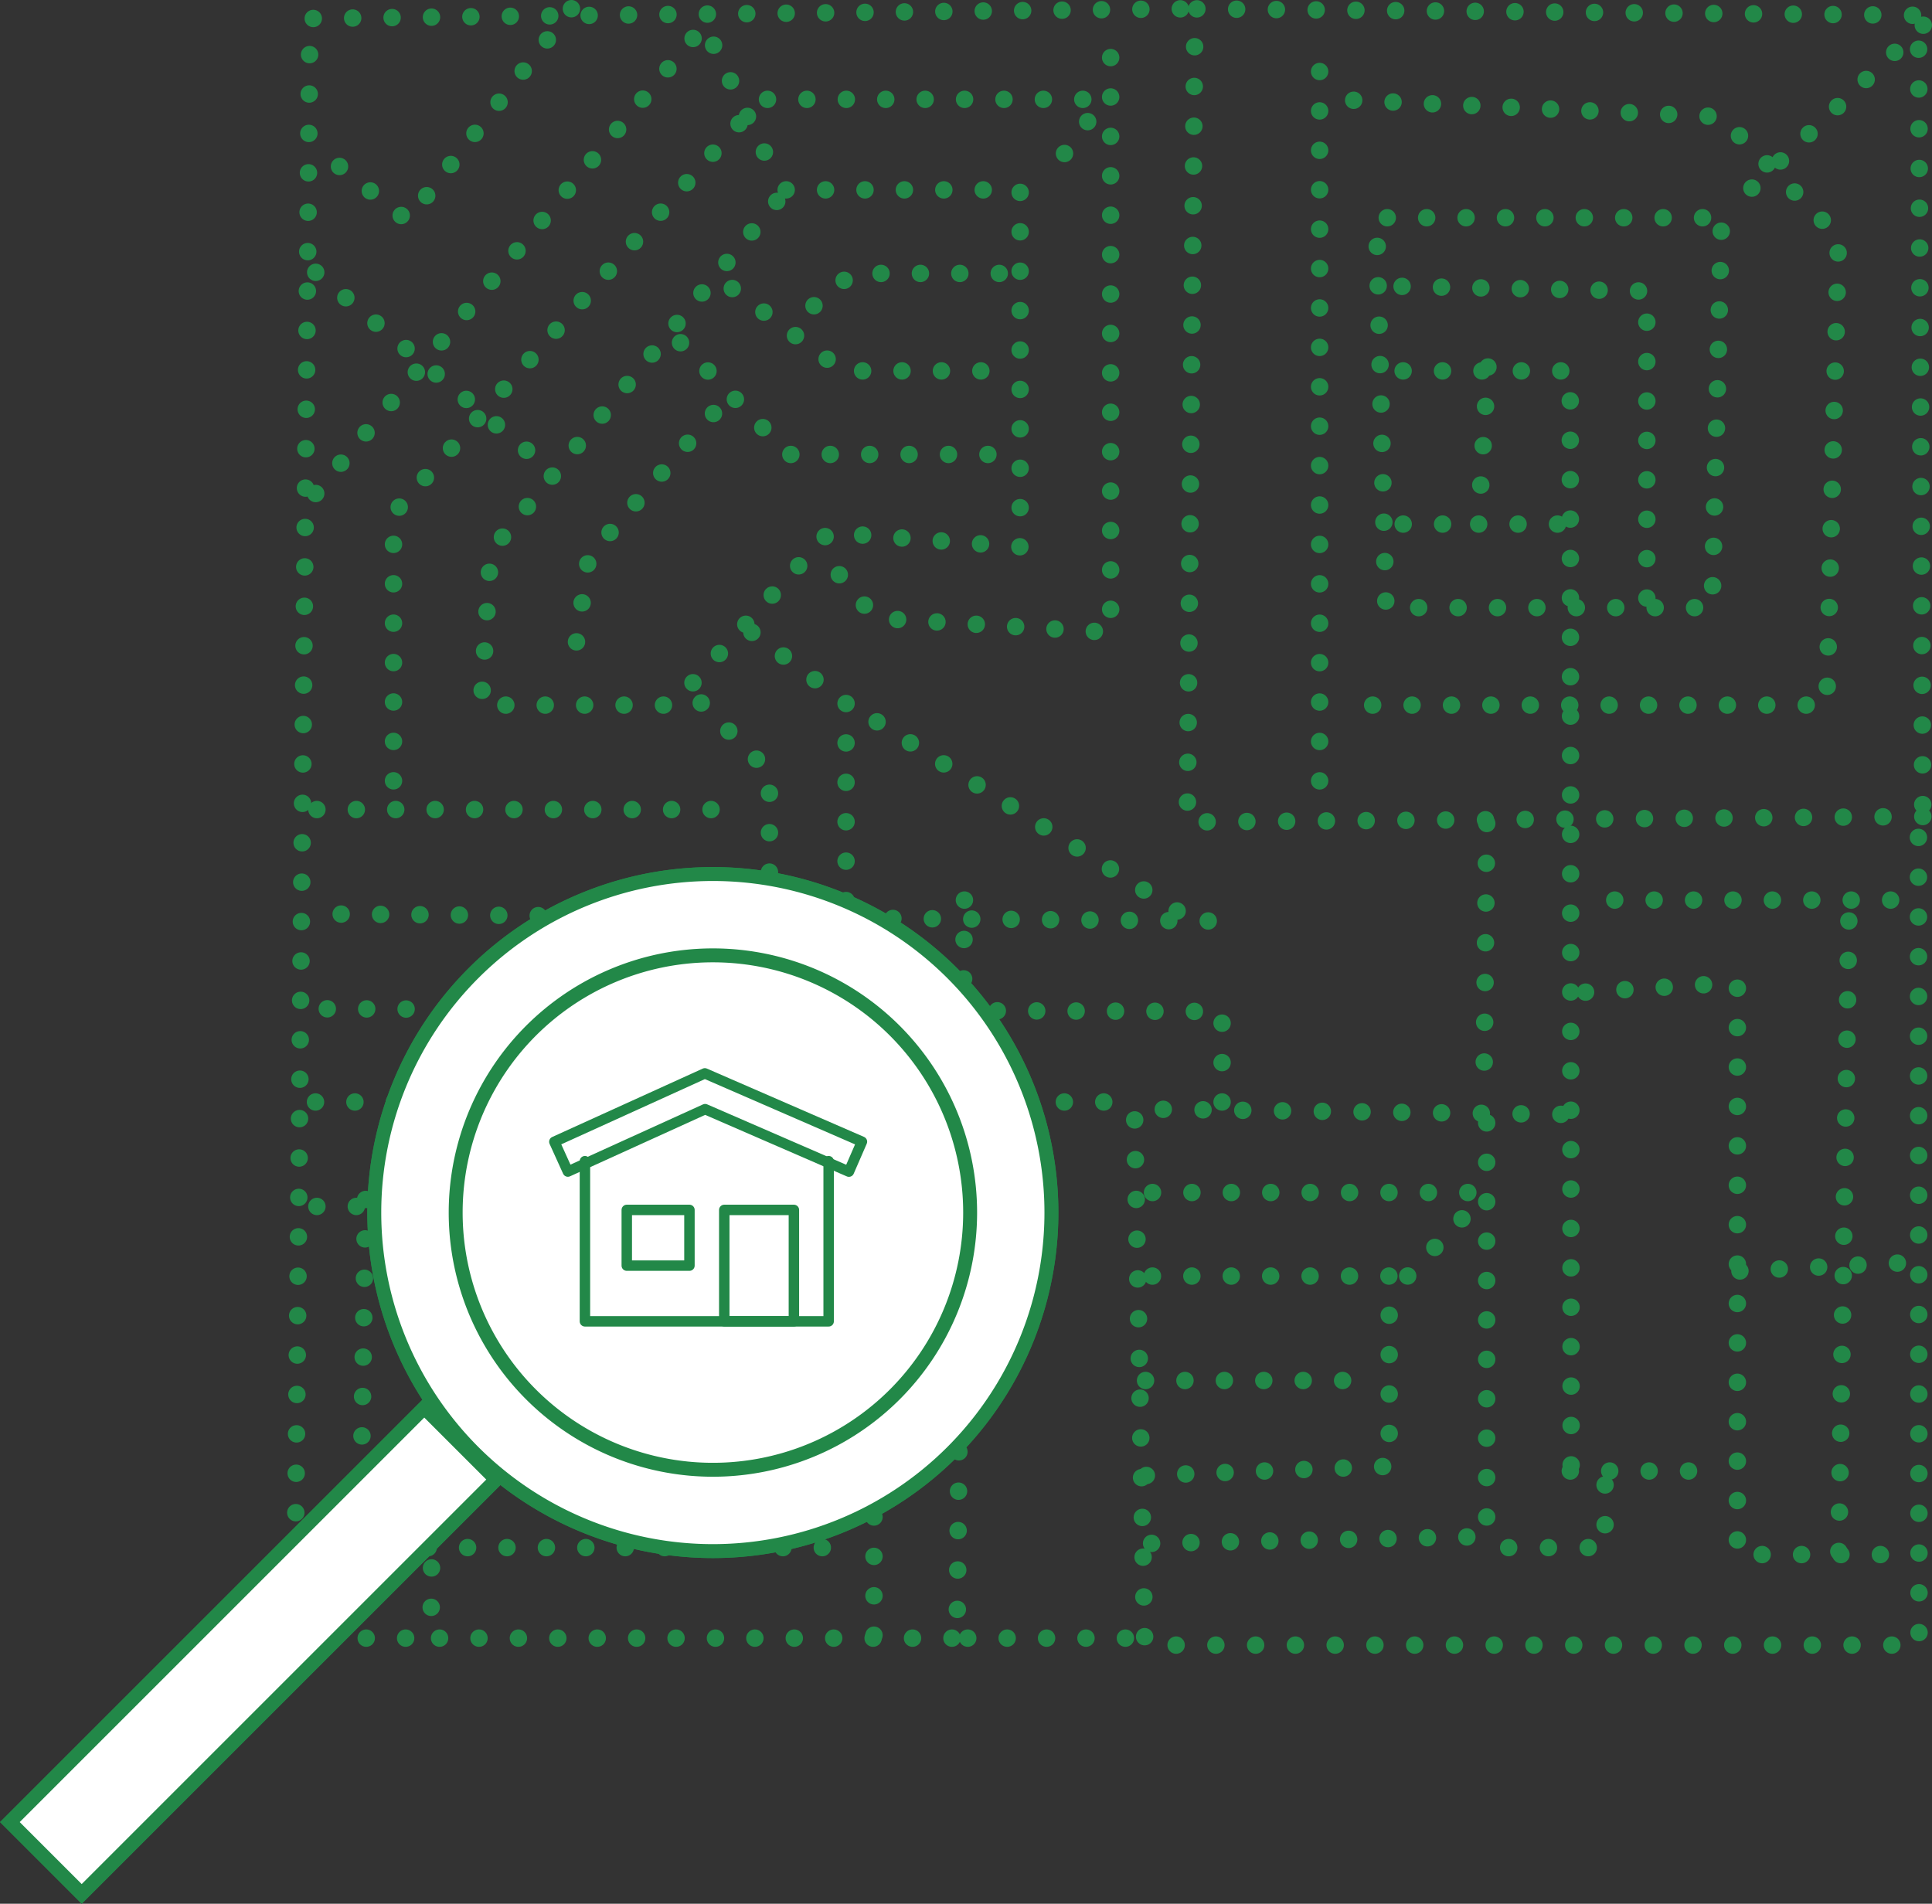 <svg xmlns="http://www.w3.org/2000/svg" viewBox="0 0 277.45 273.42"><rect x="0" y="0" width="277.45" height="273.42" fill="#333333" stroke="none"/><defs><style>.cls-1,.cls-2,.cls-3,.cls-4,.cls-6{fill:none;}.cls-1,.cls-2,.cls-3,.cls-4,.cls-5,.cls-6{stroke:#228848;}.cls-1,.cls-2,.cls-3,.cls-6{stroke-linecap:round;}.cls-1,.cls-2,.cls-3{stroke-linejoin:bevel;stroke-width:2.5px;}.cls-1{stroke-dasharray:0 5.66;}.cls-2{stroke-dasharray:0 5.88;}.cls-3{stroke-dasharray:0 5.71;}.cls-4,.cls-5{stroke-miterlimit:10;}.cls-4{stroke-width:2px;}.cls-5{fill:#fff;}.cls-6{stroke-linejoin:round;stroke-width:1.5px;}</style></defs><g id="Layer_2" data-name="Layer 2"><g id="Layer_1-2" data-name="Layer 1"><g id="Artwork_51" data-name="Artwork 51"><polyline class="cls-1" points="159.5 8.27 159.5 90.82 125.7 88.79 117.59 78.99"/><polygon class="cls-1" points="112.9 27.27 146.5 27.27 146.5 78.53 119.01 76.49 96.61 101.27 69.11 101.27 70.47 79.21 112.9 27.27"/><polyline class="cls-1" points="105.16 41.44 121.05 53.27 146.5 53.27"/><polyline class="cls-1" points="155.5 14.27 109.23 14.27 56.51 73.76 56.51 113.27"/><polyline class="cls-1" points="143.5 39.27 122.4 39.27 115.98 44.68"/><polyline class="cls-1" points="107.98 90.82 121.5 100.96 121.5 131.27"/><line class="cls-1" x1="125.95" y1="103.67" x2="169.38" y2="131.05"/><polyline class="cls-1" points="97.73 49.22 113.28 65.27 146.5 65.27"/><polyline class="cls-1" points="102.46 59.39 84.54 80.01 82.06 97.24"/><polyline class="cls-1" points="82.06 1.25 58.52 31.67 45.34 21.19"/><polyline class="cls-1" points="100.7 100.96 110.5 110.93 110.5 131.27"/><line class="cls-1" x1="156.2" y1="17.47" x2="149.79" y2="26.28"/><line class="cls-1" x1="45.34" y1="39.11" x2="76.77" y2="65.64"/><polyline class="cls-1" points="45.34 70.88 101.11 3.62 110.91 24.23"/><line class="cls-1" x1="45.51" y1="116.27" x2="106.51" y2="116.27"/><line class="cls-1" x1="189.51" y1="10.27" x2="189.51" y2="116.27"/><polyline class="cls-1" points="194.4 14.4 247.13 16.77 264.03 34.01 262.34 101.27 191.5 101.27"/><polyline class="cls-1" points="244.5 31.27 197.68 31.27 199.03 87.27 245.87 87.27 247.23 31.27"/><polyline class="cls-1" points="201.35 41.13 236.5 41.81 236.5 87.27"/><line class="cls-1" x1="276.2" y1="3.62" x2="248.82" y2="29.64"/><polyline class="cls-1" points="201.5 53.27 225.5 53.27 225.63 212.27"/><polyline class="cls-1" points="213.68 52.71 212.31 75.27 224.5 75.27"/><line class="cls-1" x1="201.51" y1="75.27" x2="209.51" y2="75.27"/><line class="cls-1" x1="271.51" y1="129.27" x2="227.51" y2="129.27"/><line class="cls-1" x1="265.51" y1="132.27" x2="264.03" y2="225.27"/><polyline class="cls-1" points="227.7 142.49 249.5 141.13 249.5 223.27 272.5 223.27"/><line class="cls-1" x1="272.48" y1="181.41" x2="248.82" y2="182.59"/><line class="cls-1" x1="225.51" y1="211.27" x2="247.51" y2="211.27"/><polyline class="cls-1" points="213.5 161.27 213.5 220.68 164.58 221.68"/><line class="cls-1" x1="165.51" y1="171.27" x2="213.51" y2="171.27"/><line class="cls-1" x1="209.95" y1="175.05" x2="200.98" y2="184.5"/><polyline class="cls-1" points="165.5 183.27 199.5 183.27 199.5 210.59 163.53 211.95"/><line class="cls-1" x1="164.51" y1="198.27" x2="197.51" y2="198.27"/><polyline class="cls-1" points="175.5 158.27 175.5 145.27 45.51 144.88"/><line class="cls-1" x1="125.51" y1="161.27" x2="125.51" y2="235.27"/><line class="cls-1" x1="45.51" y1="173.27" x2="123.51" y2="173.27"/><line class="cls-1" x1="44.51" y1="222.27" x2="122.51" y2="222.27"/><line class="cls-1" x1="52.51" y1="172.27" x2="51.7" y2="224.27"/><line class="cls-2" x1="81.26" y1="182.59" x2="80.45" y2="212.17"/><polyline class="cls-1" points="63.51 182.27 113.28 182.27 112.55 210.5 63.7 211.85"/><line class="cls-2" x1="108.51" y1="196.27" x2="85.51" y2="196.49"/><polygon class="cls-3" points="276.13 117.27 170.5 118.05 171.61 1.27 275.5 2.2 276.13 117.27"/><polyline class="cls-3" points="275.5 120.27 275.59 236.27 164.4 236.27 162.92 159.27 225.5 160.06"/><polyline class="cls-3" points="230.5 213.27 230.5 222.27 212.5 222.27"/><line class="cls-3" x1="213.51" y1="118.27" x2="213.12" y2="155.27"/><polyline class="cls-1" points="138.5 129.27 137.44 235.27 162.5 235.27"/><line class="cls-1" x1="158.51" y1="158.27" x2="44.51" y2="158.27"/><polyline class="cls-1" points="62.51 157.27 61.89 235.27 138.5 235.27"/><polyline class="cls-1" points="169.5 1.27 44.51 2.66 42.31 235.27 58.51 235.27"/><line class="cls-1" x1="173.51" y1="132.27" x2="47.51" y2="131.27"/><rect class="cls-4" x="-5.75" y="229.8" width="84.16" height="14.59" transform="translate(-157.01 95.13) rotate(-45)"/><path class="cls-4" d="M136.75,208.53a48.62,48.62,0,1,1,0-68.76,48.62,48.62,0,0,1,0,68.76"/><rect class="cls-5" x="-5.75" y="229.8" width="84.16" height="14.59" transform="translate(-157.01 95.13) rotate(-45)"/><rect class="cls-4" x="-5.75" y="229.8" width="84.16" height="14.59" transform="translate(-157.01 95.13) rotate(-45)"/><path class="cls-5" d="M136.75,208.53a48.62,48.62,0,1,1,0-68.76,48.62,48.62,0,0,1,0,68.76"/><path class="cls-4" d="M136.75,208.53a48.62,48.62,0,1,1,0-68.76A48.62,48.62,0,0,1,136.75,208.53Z"/><path class="cls-4" d="M128.5,200.27a36.94,36.94,0,1,1,0-52.24A36.94,36.94,0,0,1,128.5,200.27Z"/><rect class="cls-6" x="104.01" y="173.77" width="10" height="16"/><rect class="cls-6" x="90.01" y="173.77" width="9" height="8"/><polygon class="cls-6" points="121.91 168.27 101.26 159.3 81.55 168.26 79.61 163.98 101.22 154.16 123.78 163.97 121.91 168.27"/><polyline class="cls-6" points="84 166.77 84 189.77 119 189.77 119 166.77"/></g></g></g></svg>